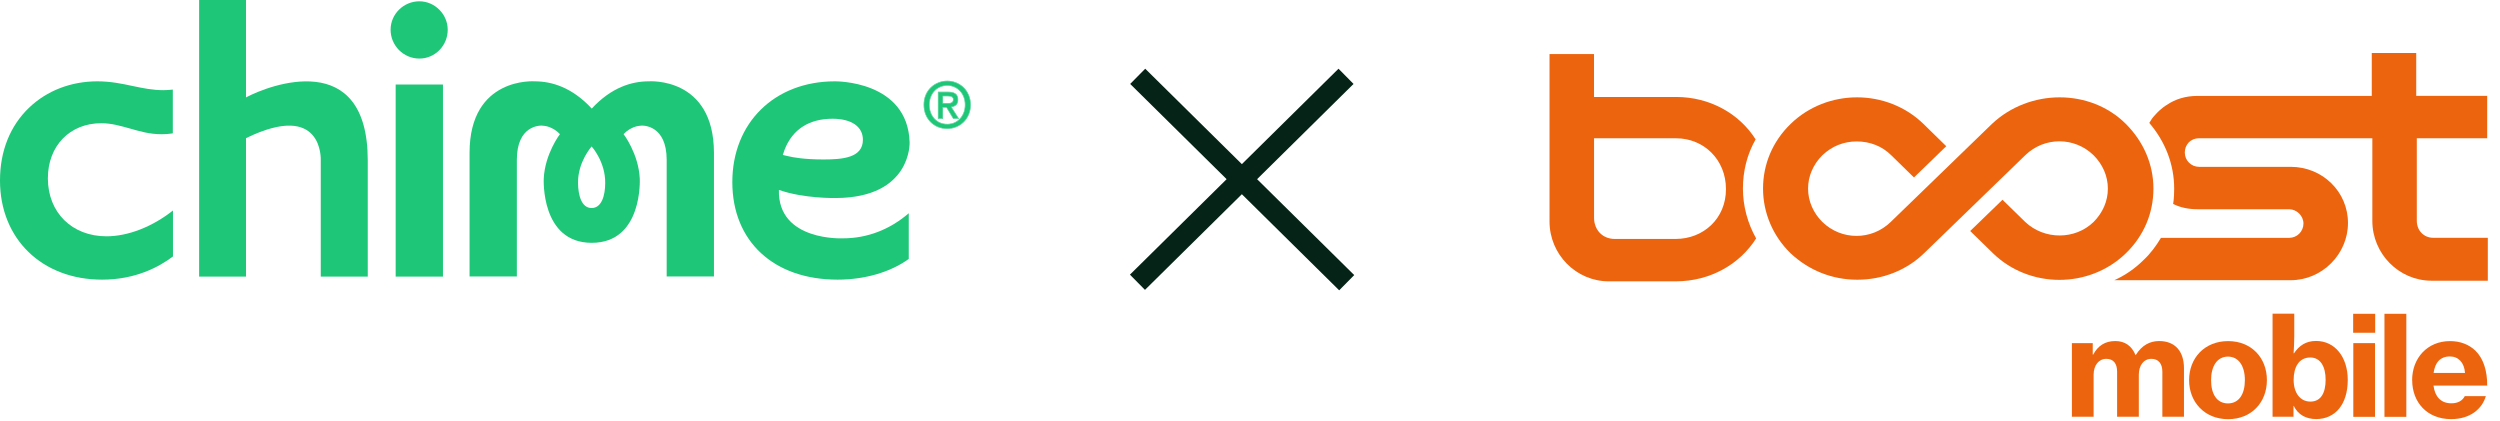 <svg width="184" height="31" viewBox="0 0 184 31" fill="none" xmlns="http://www.w3.org/2000/svg">
<path d="M47.747 5.986C46.491 5.986 44.99 6.434 43.553 7.992C42.117 6.434 40.605 5.986 39.36 5.986C39.36 5.986 34.56 5.623 34.56 11.246V20.348H38.04V11.758C38.04 9.24 39.722 9.187 40.052 9.262C40.052 9.262 40.658 9.294 41.212 9.87C41.212 9.87 40.105 11.321 40.02 13.146C40.02 13.146 39.775 17.872 43.553 17.872C47.332 17.872 47.087 13.146 47.087 13.146C47.002 11.321 45.895 9.87 45.895 9.87C46.448 9.294 47.055 9.262 47.055 9.262C47.374 9.187 49.067 9.24 49.067 11.758V20.348H52.547V11.246C52.536 5.623 47.747 5.986 47.747 5.986ZM43.543 15.312C42.798 15.312 42.553 14.373 42.542 13.476C42.521 11.918 43.532 10.798 43.543 10.777C43.564 10.798 44.565 11.918 44.543 13.476C44.543 14.373 44.288 15.312 43.543 15.312Z" fill="#1EC677"/>
<path d="M32.601 6.221H29.121V20.358H32.601V6.221Z" fill="#1EC677"/>
<path d="M30.866 0.096C29.706 0.096 28.748 1.035 28.748 2.187C28.748 3.35 29.695 4.311 30.866 4.311C32.016 4.311 32.952 3.361 32.952 2.187C32.952 1.056 32.005 0.096 30.866 0.096Z" fill="#1EC677"/>
<path d="M18.105 7.17V0H14.656V20.358H18.105V10.168C23.82 7.384 23.608 11.79 23.608 11.79V20.358H27.067V11.79C27.056 3.51 19.84 6.242 18.105 7.17Z" fill="#1EC677"/>
<path d="M57.326 13.977C59.178 14.628 61.53 14.575 61.53 14.575C67.108 14.543 66.948 10.478 66.948 10.478C66.81 5.9 61.445 5.986 61.445 5.986C57.007 5.986 53.899 9.037 53.899 13.401C53.899 17.765 56.943 20.582 61.647 20.582C63.648 20.582 65.554 20.027 66.884 19.056V15.695C65.49 16.901 63.819 17.541 62.052 17.541C62.062 17.541 57.23 17.787 57.326 13.977ZM57.752 11.001C58.337 9.517 59.551 8.739 61.275 8.739C62.691 8.739 63.51 9.336 63.51 10.286C63.51 11.619 62.009 11.737 60.604 11.737C59.221 11.737 58.369 11.587 57.986 11.491L57.614 11.406L57.752 11.001Z" fill="#1EC677"/>
<path d="M7.514 20.582C9.962 20.582 11.697 19.654 12.73 18.875V15.493C11.208 16.698 9.42 17.392 7.834 17.392C5.3 17.392 3.523 15.642 3.523 13.124C3.523 10.734 5.141 9.069 7.45 9.069C8.206 9.069 8.855 9.262 9.547 9.454C10.26 9.656 11.005 9.88 11.889 9.88C12.166 9.88 12.442 9.859 12.719 9.816V6.594C12.485 6.615 12.261 6.637 12.027 6.637C11.229 6.637 10.505 6.487 9.749 6.327C8.951 6.157 8.132 5.986 7.163 5.986C5.237 5.986 3.449 6.669 2.139 7.928C0.745 9.262 0 11.118 0 13.284C0 17.584 3.087 20.582 7.514 20.582Z" fill="#1EC677"/>
<path d="M71.047 7.715C71.047 7.504 71.013 7.31 70.945 7.133C70.877 6.957 70.783 6.805 70.662 6.678C70.541 6.55 70.401 6.453 70.24 6.384C70.079 6.313 69.906 6.277 69.72 6.277C69.531 6.277 69.355 6.313 69.191 6.384C69.03 6.453 68.889 6.55 68.769 6.678C68.648 6.805 68.554 6.957 68.486 7.133C68.418 7.31 68.384 7.504 68.384 7.715C68.384 7.913 68.415 8.099 68.476 8.273C68.538 8.447 68.626 8.599 68.741 8.729C68.859 8.859 68.999 8.963 69.163 9.041C69.327 9.115 69.513 9.152 69.72 9.152C69.906 9.152 70.079 9.118 70.24 9.05C70.401 8.979 70.541 8.879 70.662 8.752C70.783 8.625 70.877 8.475 70.945 8.301C71.013 8.124 71.047 7.929 71.047 7.715ZM71.418 7.715C71.418 7.975 71.372 8.213 71.279 8.427C71.189 8.641 71.066 8.824 70.908 8.976C70.753 9.127 70.572 9.245 70.365 9.329C70.161 9.413 69.946 9.455 69.72 9.455C69.469 9.455 69.239 9.411 69.029 9.324C68.821 9.234 68.642 9.112 68.49 8.957C68.342 8.802 68.224 8.619 68.138 8.408C68.054 8.194 68.012 7.963 68.012 7.715C68.012 7.454 68.057 7.217 68.147 7.003C68.24 6.789 68.364 6.606 68.518 6.454C68.676 6.302 68.859 6.184 69.066 6.101C69.273 6.017 69.491 5.975 69.72 5.975C69.946 5.975 70.161 6.017 70.365 6.101C70.572 6.184 70.753 6.302 70.908 6.454C71.066 6.606 71.189 6.789 71.279 7.003C71.372 7.217 71.418 7.454 71.418 7.715ZM69.729 7.617C69.788 7.617 69.844 7.616 69.896 7.613C69.952 7.606 70 7.592 70.04 7.571C70.08 7.549 70.113 7.52 70.138 7.482C70.162 7.442 70.175 7.386 70.175 7.315C70.175 7.256 70.161 7.209 70.133 7.175C70.108 7.141 70.076 7.115 70.036 7.096C69.995 7.078 69.951 7.067 69.901 7.064C69.852 7.057 69.803 7.054 69.757 7.054H69.377V7.617H69.729ZM69.377 8.71H69.061V6.785H69.79C70.022 6.785 70.196 6.828 70.314 6.915C70.431 7.002 70.49 7.143 70.49 7.338C70.49 7.512 70.442 7.639 70.347 7.72C70.251 7.8 70.132 7.848 69.989 7.864L70.527 8.71H70.17L69.674 7.887H69.377V8.71Z" fill="#1EC677"/>
<path fill-rule="evenodd" clip-rule="evenodd" d="M70.227 6.414C70.07 6.344 69.901 6.309 69.72 6.309C69.535 6.309 69.364 6.344 69.204 6.414L69.204 6.414C69.047 6.48 68.909 6.576 68.792 6.7C68.674 6.823 68.582 6.972 68.516 7.145C68.449 7.318 68.416 7.508 68.416 7.715C68.416 7.91 68.446 8.092 68.507 8.262C68.567 8.432 68.653 8.581 68.765 8.708C68.879 8.835 69.016 8.936 69.177 9.012C69.336 9.084 69.517 9.12 69.72 9.12C69.901 9.12 70.07 9.087 70.227 9.021C70.384 8.951 70.521 8.854 70.639 8.73C70.757 8.606 70.849 8.459 70.915 8.289C70.982 8.117 71.015 7.925 71.015 7.715C71.015 7.508 70.982 7.318 70.915 7.145C70.849 6.972 70.756 6.823 70.639 6.7C70.521 6.576 70.384 6.48 70.227 6.414L70.227 6.414ZM70.24 9.05C70.079 9.118 69.906 9.152 69.72 9.152C69.513 9.152 69.327 9.115 69.163 9.041C68.999 8.963 68.859 8.859 68.741 8.729C68.626 8.599 68.538 8.447 68.476 8.273C68.415 8.099 68.384 7.913 68.384 7.715C68.384 7.504 68.418 7.31 68.486 7.133C68.554 6.957 68.648 6.805 68.769 6.678C68.889 6.55 69.03 6.453 69.191 6.384C69.355 6.313 69.531 6.277 69.72 6.277C69.906 6.277 70.079 6.313 70.24 6.384C70.401 6.453 70.541 6.55 70.662 6.678C70.783 6.805 70.877 6.957 70.945 7.133C71.013 7.31 71.047 7.504 71.047 7.715C71.047 7.929 71.013 8.124 70.945 8.301C70.877 8.475 70.783 8.625 70.662 8.752C70.541 8.879 70.401 8.979 70.24 9.05ZM69.016 9.354C68.805 9.262 68.622 9.137 68.468 8.979L68.467 8.979C68.316 8.821 68.196 8.635 68.108 8.42L68.108 8.42C68.023 8.202 67.981 7.967 67.981 7.715C67.981 7.451 68.026 7.209 68.118 6.991L68.118 6.99C68.212 6.773 68.338 6.586 68.496 6.431L68.496 6.431C68.657 6.276 68.843 6.156 69.054 6.071C69.265 5.986 69.487 5.943 69.72 5.943C69.95 5.943 70.169 5.986 70.377 6.071C70.588 6.156 70.772 6.276 70.93 6.431C71.091 6.586 71.217 6.773 71.308 6.991C71.403 7.209 71.45 7.451 71.45 7.715C71.45 7.979 71.403 8.221 71.308 8.439C71.217 8.657 71.091 8.843 70.93 8.998C70.772 9.153 70.588 9.273 70.377 9.359C70.169 9.444 69.95 9.487 69.72 9.487C69.466 9.487 69.231 9.443 69.016 9.354L69.016 9.354ZM70.365 9.329C70.572 9.245 70.753 9.127 70.908 8.976C71.066 8.824 71.189 8.641 71.279 8.427C71.372 8.213 71.418 7.975 71.418 7.715C71.418 7.454 71.372 7.217 71.279 7.003C71.189 6.789 71.066 6.606 70.908 6.454C70.753 6.302 70.572 6.184 70.365 6.101C70.161 6.017 69.946 5.975 69.72 5.975C69.491 5.975 69.273 6.017 69.066 6.101C68.859 6.184 68.676 6.302 68.518 6.454C68.364 6.606 68.24 6.789 68.147 7.003C68.057 7.217 68.012 7.454 68.012 7.715C68.012 7.963 68.054 8.194 68.138 8.408C68.224 8.619 68.342 8.802 68.49 8.957C68.642 9.112 68.821 9.234 69.029 9.324C69.239 9.411 69.469 9.455 69.72 9.455C69.946 9.455 70.161 9.413 70.365 9.329ZM70.108 7.195L70.107 7.194C70.086 7.165 70.058 7.142 70.022 7.125C69.986 7.109 69.945 7.098 69.899 7.096L69.898 7.096L69.897 7.095C69.849 7.089 69.802 7.086 69.757 7.086H69.409V7.585H69.729C69.787 7.585 69.842 7.584 69.894 7.581C69.946 7.575 69.989 7.562 70.025 7.542C70.061 7.523 70.089 7.498 70.111 7.465C70.131 7.432 70.143 7.383 70.143 7.315C70.143 7.261 70.13 7.222 70.108 7.196L70.108 7.195ZM70.138 7.482C70.113 7.52 70.08 7.549 70.04 7.571C70 7.592 69.952 7.606 69.896 7.613C69.844 7.616 69.788 7.617 69.729 7.617H69.377V7.054H69.757C69.803 7.054 69.852 7.057 69.901 7.064C69.951 7.067 69.995 7.078 70.036 7.096C70.076 7.115 70.108 7.141 70.133 7.175C70.161 7.209 70.175 7.256 70.175 7.315C70.175 7.386 70.162 7.442 70.138 7.482ZM69.409 8.742H69.029V6.753H69.79C70.025 6.753 70.207 6.796 70.333 6.889C70.461 6.984 70.522 7.136 70.522 7.338C70.522 7.517 70.473 7.655 70.367 7.744C70.277 7.819 70.169 7.867 70.043 7.889L70.586 8.742H70.152L69.656 7.919H69.409V8.742ZM69.377 7.887H69.674L70.17 8.71H70.527L69.989 7.864C70.001 7.862 70.013 7.861 70.024 7.859C70.151 7.84 70.258 7.793 70.347 7.72C70.442 7.639 70.49 7.512 70.49 7.338C70.49 7.143 70.431 7.002 70.314 6.915C70.196 6.828 70.022 6.785 69.79 6.785H69.061V8.71H69.377V7.887Z" fill="#1EC677"/>
<path d="M84.295 6.171L98.557 20.253" stroke="#052316" stroke-width="1.575" stroke-linecap="square"/>
<path d="M98.507 6.171L84.277 20.221" stroke="#052316" stroke-width="1.575" stroke-linecap="square"/>
<g clip-path="url(#clip0_265_22370)">
<path d="M183.057 10.177V7.057H177.835V3.902H174.562V7.061H161.698C160.877 7.061 160.099 7.293 159.474 7.724C159.474 7.724 159.046 7.957 158.577 8.503C158.421 8.659 158.302 8.854 158.188 9.048C159.359 10.414 160.019 12.089 160.019 13.882C160.019 14.649 159.943 15.011 159.943 15.011C160.488 15.286 161.114 15.4 161.736 15.4H168.481C169.026 15.4 169.534 15.869 169.534 16.453C169.534 17.037 169.064 17.506 168.481 17.506H159.046C158.695 18.09 158.268 18.677 157.761 19.142C157.135 19.768 156.395 20.272 155.617 20.623H168.599C170.899 20.623 172.811 18.711 172.811 16.411C172.811 14.111 170.937 12.279 168.599 12.279H161.854C161.27 12.279 160.801 11.81 160.801 11.226C160.801 10.643 161.228 10.174 161.854 10.174H174.604V16.255C174.604 18.673 176.553 20.661 178.972 20.661H183.103V17.502H179.086C178.384 17.502 177.877 16.956 177.877 16.255V10.174H183.061L183.057 10.177Z" fill="#ED640F"/>
<path fill-rule="evenodd" clip-rule="evenodd" d="M123.365 7.137C125.822 7.137 128.004 8.346 129.214 10.258C128.588 11.349 128.279 12.596 128.279 13.882C128.279 15.167 128.63 16.453 129.252 17.548C128.042 19.459 125.86 20.707 123.327 20.707H118.413C115.995 20.707 114.045 18.719 114.045 16.3V3.978H117.319V7.137H123.361H123.365ZM123.327 17.586H118.845C117.948 17.586 117.322 16.922 117.322 16.026V10.178H123.365C125.391 10.178 127.031 11.738 127.031 13.92C127.031 16.102 125.357 17.586 123.327 17.586Z" fill="#ED640F"/>
<path d="M158.493 13.882C158.493 15.675 157.791 17.353 156.467 18.639C153.777 21.252 149.371 21.252 146.682 18.639L145.007 17.002L147.384 14.702L149.058 16.338C150.462 17.662 152.725 17.662 154.086 16.338C154.75 15.675 155.139 14.816 155.139 13.882C155.139 12.947 154.75 12.089 154.086 11.425C152.683 10.059 150.462 10.059 149.058 11.425L141.612 18.639C140.326 19.886 138.571 20.588 136.698 20.588C134.825 20.588 133.112 19.886 131.785 18.639C130.499 17.391 129.759 15.675 129.759 13.882C129.759 12.089 130.461 10.41 131.785 9.124C134.474 6.511 138.88 6.511 141.57 9.124L143.245 10.761L140.868 13.062L139.193 11.425C138.529 10.761 137.633 10.41 136.66 10.41C135.687 10.41 134.829 10.761 134.127 11.425C133.463 12.089 133.074 12.947 133.074 13.882C133.074 14.816 133.463 15.675 134.127 16.338C135.531 17.704 137.751 17.704 139.155 16.338L146.602 9.124C149.371 6.511 153.854 6.511 156.467 9.124C157.756 10.414 158.493 12.089 158.493 13.882Z" fill="#ED640F"/>
<path d="M152.484 25.254H154.026V26.101H154.056C154.403 25.456 154.922 25.101 155.685 25.101C156.398 25.101 156.898 25.46 157.173 26.131H157.192C157.642 25.407 158.233 25.101 158.916 25.101C160.118 25.101 160.74 25.895 160.74 27.096V30.671H159.149V27.356C159.149 26.765 158.863 26.41 158.344 26.41C157.776 26.41 157.417 26.89 157.417 27.585V30.671H155.819V27.356C155.819 26.765 155.555 26.41 155.025 26.41C154.464 26.41 154.09 26.89 154.09 27.585V30.671H152.492V25.246H152.484V25.254Z" fill="#ED640F"/>
<path d="M161.118 27.978C161.118 26.349 162.258 25.105 163.99 25.105C165.722 25.105 166.844 26.349 166.844 27.978C166.844 29.607 165.715 30.851 163.99 30.851C162.266 30.851 161.118 29.599 161.118 27.978ZM165.223 27.978C165.223 26.948 164.772 26.246 163.979 26.246C163.185 26.246 162.735 26.948 162.735 27.978C162.735 29.008 163.162 29.691 163.979 29.691C164.795 29.691 165.223 28.996 165.223 27.978Z" fill="#ED640F"/>
<path d="M168.82 29.878H168.801V30.671H167.26V23.087H168.858V24.747C168.858 25.208 168.828 25.674 168.809 26.002H168.839C169.205 25.452 169.705 25.094 170.46 25.094C171.868 25.094 172.795 26.296 172.795 27.959C172.795 29.752 171.88 30.843 170.472 30.843C169.747 30.843 169.137 30.538 168.824 29.878H168.82ZM171.166 27.951C171.166 26.986 170.789 26.311 170.037 26.311C169.202 26.311 168.812 27.024 168.812 27.959C168.812 28.893 169.274 29.557 170.045 29.557C170.815 29.557 171.166 28.924 171.166 27.947V27.951Z" fill="#ED640F"/>
<path d="M173.192 23.095H174.813V24.491H173.192V23.095ZM173.203 25.254H174.802V30.679H173.203V25.254Z" fill="#ED640F"/>
<path d="M175.496 23.095H177.106V30.679H175.496V23.095Z" fill="#ED640F"/>
<path d="M177.533 27.978C177.533 26.349 178.662 25.105 180.318 25.105C181.093 25.105 181.707 25.357 182.18 25.799C182.79 26.391 183.065 27.31 183.057 28.378H179.105C179.208 29.195 179.647 29.683 180.417 29.683C180.917 29.683 181.234 29.489 181.409 29.153H182.958C182.68 30.11 181.794 30.847 180.402 30.847C178.628 30.847 177.537 29.603 177.537 27.985L177.533 27.978ZM179.113 27.448H181.424C181.375 26.696 180.944 26.234 180.314 26.234C179.582 26.234 179.216 26.704 179.113 27.448Z" fill="#ED640F"/>
</g>
<defs>
<clipPath id="clip0_265_22370">
<rect width="69.046" height="26.948" fill="white" transform="translate(114.049 3.902)"/>
</clipPath>
</defs>
</svg>
